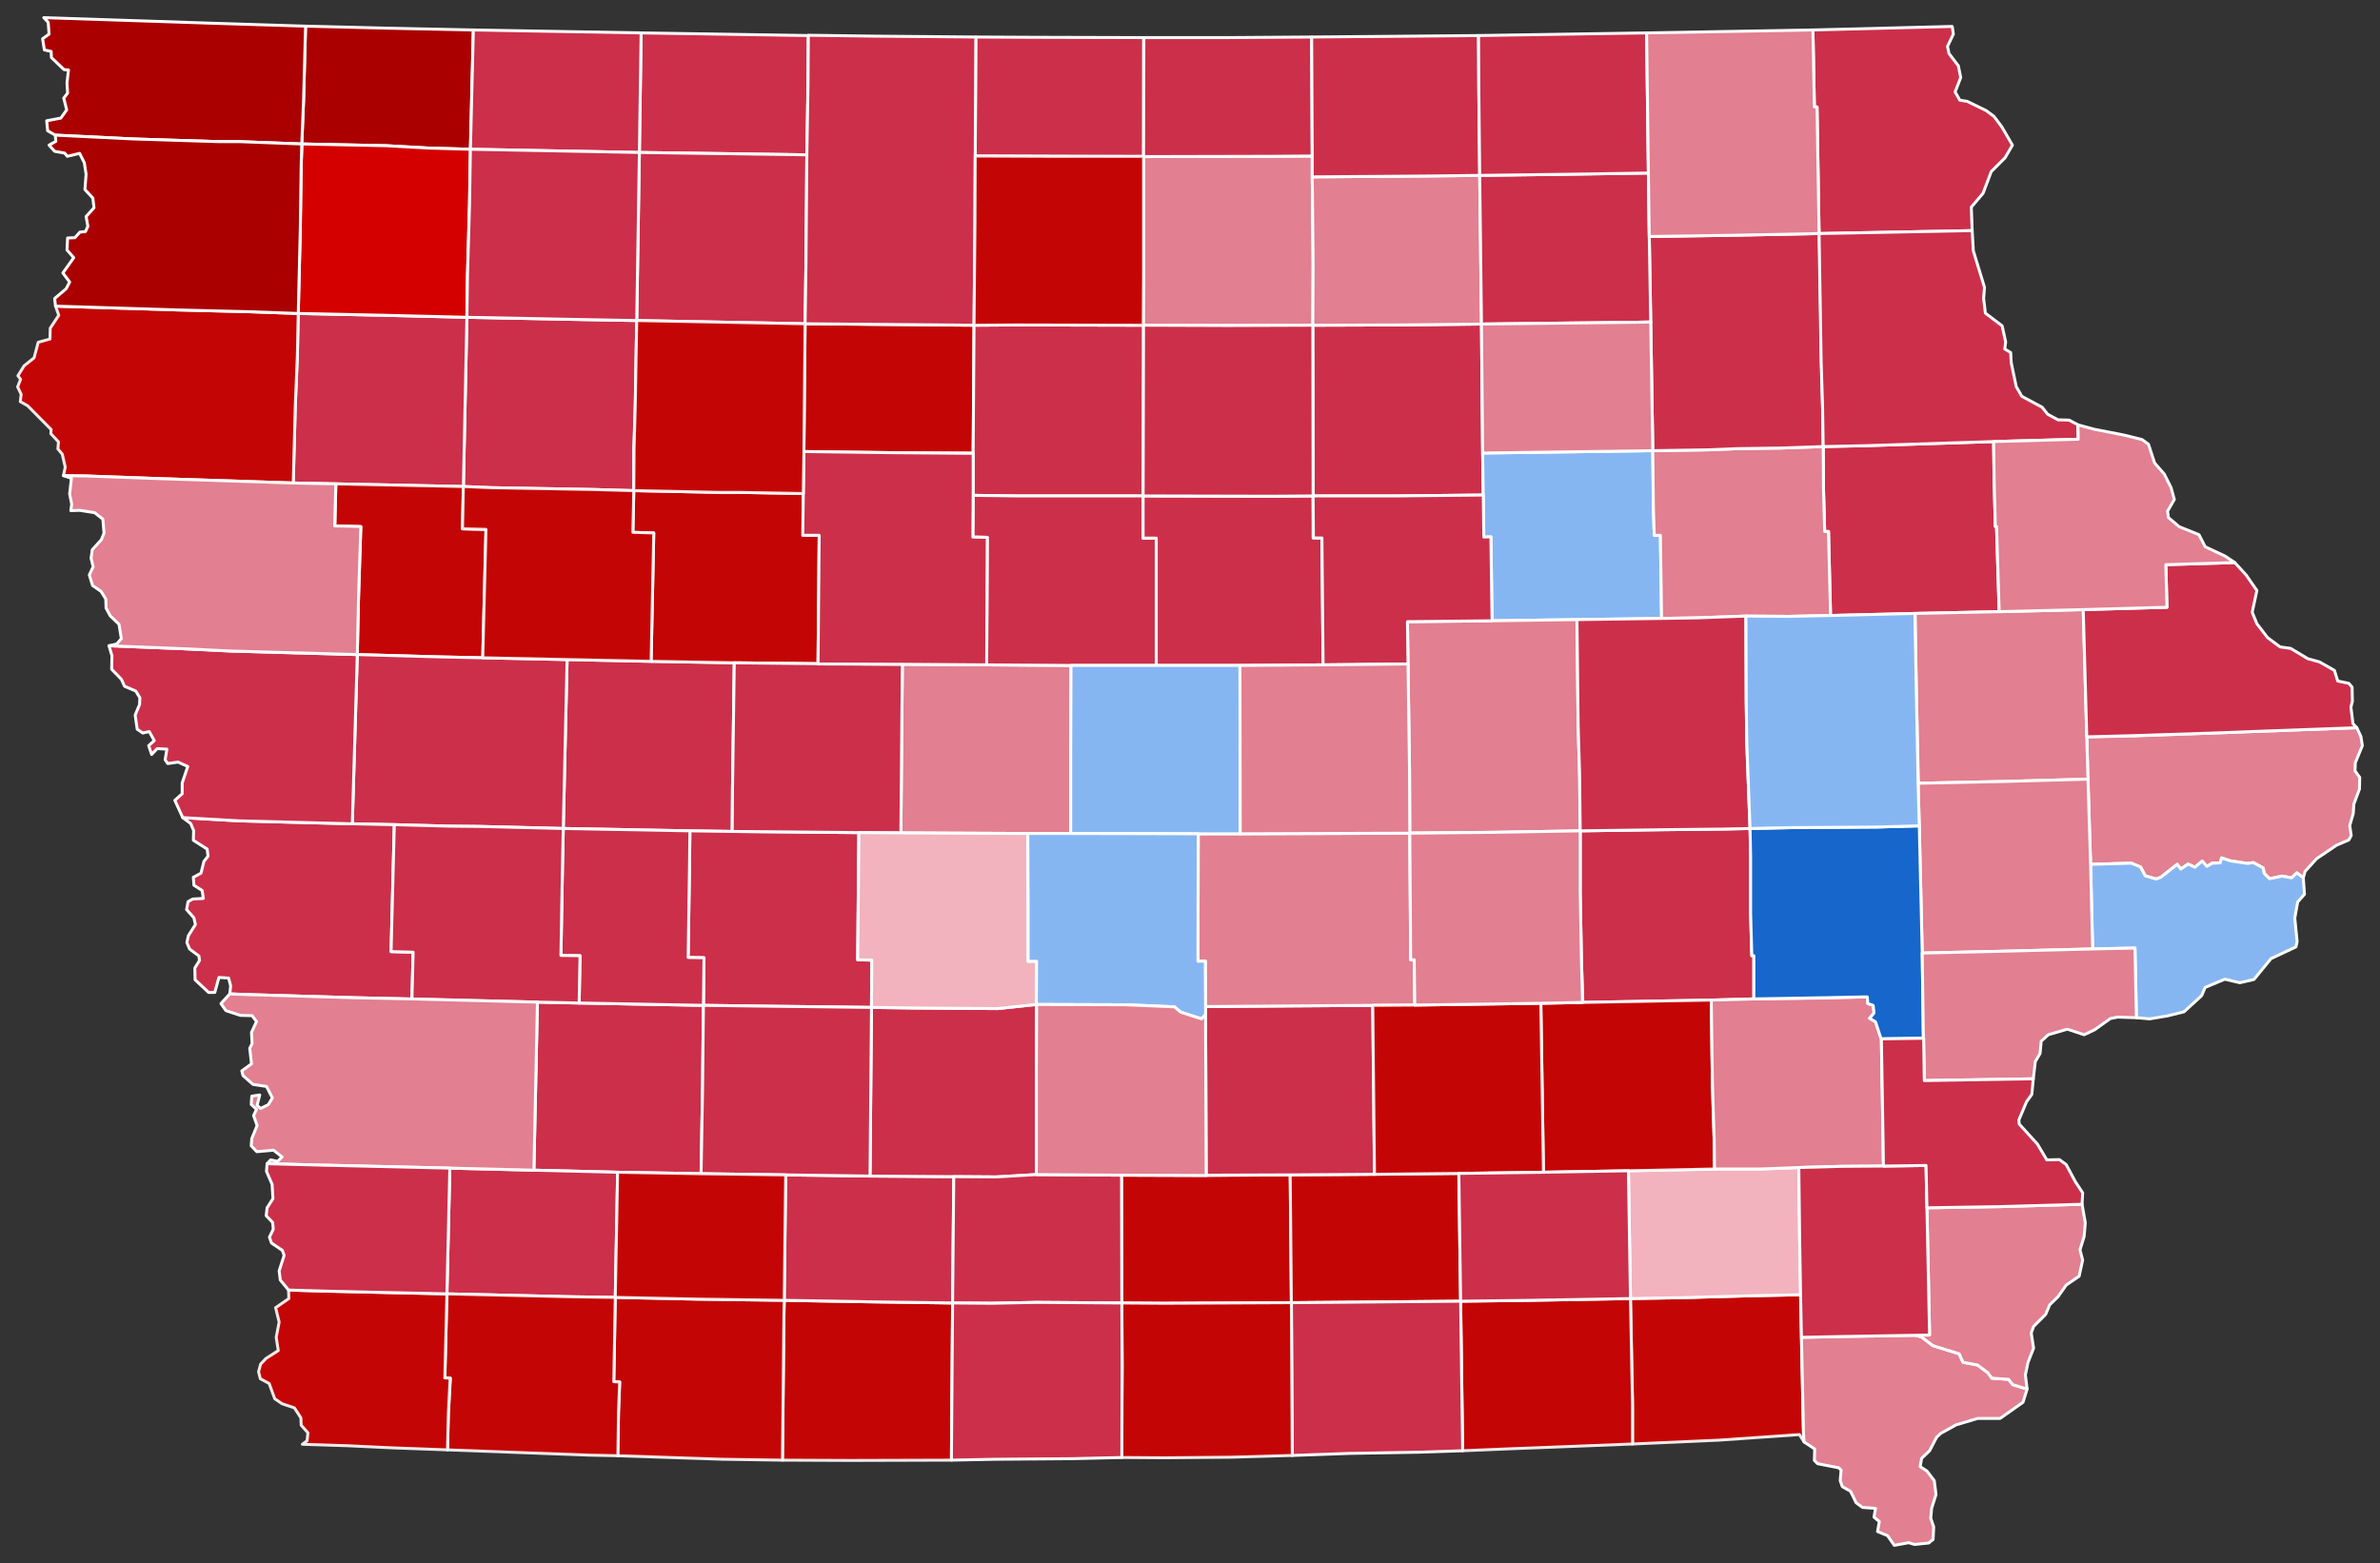 <svg version="1.2" xmlns="http://www.w3.org/2000/svg" viewBox="0 0 810 532" width="810" height="532">
	<rect x="0" y="0" width="810" height="532" fill="#333333" stroke="none"/>
	<title>Iowa_Presidential_Election_Results_2020-svg</title>
	<style>
		.s0 { opacity: .9;fill: #d40000;stroke: #ffffff;stroke-linecap: round;stroke-linejoin: round } 
		.s1 { fill: #cc2f4a;stroke: #ffffff;stroke-linecap: round;stroke-linejoin: round } 
		.s2 { fill: #e27f90;stroke: #ffffff;stroke-linecap: round;stroke-linejoin: round } 
		.s3 { fill: #aa0000;stroke: #ffffff;stroke-linecap: round;stroke-linejoin: round } 
		.s4 { fill: #86b6f2;stroke: #ffffff;stroke-linecap: round;stroke-linejoin: round } 
		.s5 { fill: #f2b3be;stroke: #ffffff;stroke-linecap: round;stroke-linejoin: round } 
		.s6 { fill: #1666cb;stroke: #ffffff;stroke-linecap: round;stroke-linejoin: round } 
		.s7 { fill: #d40000;stroke: #ffffff;stroke-linecap: round;stroke-linejoin: round } 
	</style>
	<g id="g1023">
		<path id="Ringgold" class="s0" d="m266.9 442.6l28.7 0.5 28.6 0.4-0.4 53.5-34.3 0.1-23.2-0.1 0.5-48.9z"/>
		<path id="Buena Vista" class="s1" d="m158.9 108l40.8 0.8 17 0.3-0.5 29-0.5 14.5v14.4l-14.5-0.4-33.9-0.6-9.6-0.4 0.6-28.5z"/>
		<path id="Boone" class="s2" d="m307.1 226.1l28.7 0.2 28.7 0.2-0.1 30.9v26.3h-14.6l-22.1-0.1-21.1-0.1z"/>
		<path id="Clinton" class="s2" d="m710.6 265.2l-0.4-14.4 15.6-0.3 27.6-1 13.1-0.5 35.6-1.3 1.4 3 0.5 3.1-2.4 5.8-0.1 2.8 1.6 2.2-0.1 4-1.9 5.1-0.2 3.2-1.2 4.1 0.5 3.4-0.8 1.5-4.2 1.8-6.8 4.6-3.9 4.3-0.6 2.2-2.2-1.7-1.8 1.7-3.2-0.6-4.3 0.9-1.8-1.8-0.4-1.9-3.3-1.8-2 0.3-5.9-0.9-2.9-1-0.5 1.7-2.7 0.1-1.8 1.1-1.6-1.8-2.5 2.1-2.3-1.1-2.5 1.7-1.2-1.6-5.6 4.4-1.6 0.6-3.7-1.1-1.6-3-3.1-1.3-13.9 0.4z"/>
		<path id="Union" class="s1" d="m267.4 399.9l28.7 0.4 28.5 0.2-0.4 43-28.6-0.4-28.7-0.5z"/>
		<path id="Butler" class="s1" d="m446.8 110.7l30.8-0.1 26.6-0.3 0.4 43.9 0.2 14.3-29 0.3h-28.9z"/>
		<path id="Osceola" class="s3" d="m104 8.9l28.4 0.7 28.7 0.6-1 40.6-14.2-0.4-14.4-0.8-28.8-0.6 0.6-14.5z"/>
		<path id="Van Buren" class="s0" d="m554.9 442l17.6-0.3 21.5-0.6 18.8-0.4 0.3 14.5 0.7 33 0.2 2.6-1.6-2.5-27.5 1.9-29.3 1.3v-13.6z"/>
		<path id="Emmet" class="s1" d="m218.2 11.2l56.9 0.9-0.1 16.6-0.4 24-57-0.8z"/>
		<path id="Hardin" class="s1" d="m389 168.8l43.5 0.1 14.4-0.1v14.3h3l0.4 43.2-28.3 0.2h-28.5v-43.3h-4.5z"/>
		<path id="Carroll" class="s1" d="m193 224.5l28.6 0.6 28.3 0.5-0.6 42.9-0.1 14.5-14.4-0.2-43.1-0.8z"/>
		<path id="Cherokee" class="s1" d="m101.5 106.7l28.8 0.6 28.6 0.7-0.6 29.1-0.6 28.5-43.4-0.9-14.5-0.3 0.7-26.5 0.7-16.8z"/>
		<path id="Winnebago" class="s1" d="m332.1 12.6l19.6 0.1 37.5 0.1v40.5l-30-0.1-27.3-0.1z"/>
		<path id="Humboldt" class="s0" d="m274 110.2l57.5 0.5-0.3 43.5-26.4-0.1-31.2-0.4z"/>
		<path id="Lee" class="s2" d="m613.1 455.2l14.5-0.3 24.4-0.4 2 0.6 3.8 2.9 8.9 2.8 1.4 2.9 4.9 0.9 3.5 2.6 1.4 1.9 5.7 0.4 1.4 1.8 4.9 1.5-1.4 4.5-7.8 5.5h-7.6l-7.4 2.2-5.2 2.9-1.4 1.3-2.4 4.6-2.7 2.6-0.5 2.8 2.3 1.5 2.5 3.3 0.6 4.7-1.5 4.7-0.3 3.4 1 2.9-0.2 4.3-1.5 1.2-4.8 0.5-2-0.6-4.9 0.9-2.3-3.3-3.4-1.4 0.6-3.4-1.8-1.5 0.5-3-4.4-0.3-2.2-1.6-1.9-3.9-2.8-1.6-0.7-2 0.3-3.6-0.8-0.8-7.2-1.4-1.1-1.1 0.1-3.9-3.6-2.4-0.2-2.6z"/>
		<path id="Palo Alto" class="s1" d="m217.6 51.9l57 0.8-0.3 37.1-0.3 20.4-57.3-1.1z"/>
		<path id="Cerro Gordo" class="s2" d="m389.2 53.3l43.2-0.1 14.2-0.1v7.1l0.3 29.8-0.1 20.7-28.9 0.1-28.8-0.1 0.1-16.7z"/>
		<path id="Ida" class="s0" d="m114.3 164.7l43.4 0.9-0.3 14.4 8 0.2-1.1 43.7-14.2-0.3-28.5-0.8 0.4-18.8 0.8-24.7-8.8-0.3z"/>
		<path id="Plymouth" class="s0" d="m18.9 104.2l41.7 1.3 24.1 0.6 16.8 0.6-0.3 14.4-0.7 16.8-0.7 26.5-45.7-1.5-25.1-0.9-7.4-0.1 0.6-2.9-1-4.4-1.5-1.8 0.2-2.4-2.6-2.8 0.1-1.4-8-8.1-2.5-1.4 0.3-2.5-1.2-2.5 1-2.6-0.9-1.2 2.1-3.4 3.4-2.7 1.4-5.3 4-1.1 0.1-3.7 2.9-4.4z"/>
		<path id="Cass" class="s1" d="m182.9 341.1l14.2 0.3 42.3 0.8-0.3 28.6-0.5 28.7-28.4-0.5-28.5-0.7 0.8-37.9z"/>
		<path id="Scott" class="s4" d="m711.5 294.2l13.9-0.4 3.1 1.3 1.6 3 3.7 1.1 1.6-0.6 5.6-4.4 1.2 1.6 2.5-1.7 2.3 1.1 2.5-2.1 1.6 1.8 1.8-1.1 2.7-0.1 0.5-1.7 2.9 1 5.9 0.9 2-0.3 3.3 1.8 0.4 1.9 1.8 1.8 4.3-0.9 3.2 0.6 1.8-1.7 2.2 1.7 0.4 5.6-2.3 2.6-1 5.5 0.8 8-0.4 1.8-8.5 4-5.8 7.1-4.8 1.1-5.1-1.2-6.7 2.8-1.2 2.8-6 5.5-5.7 1.4-6 1-4.5-0.4-0.5-23.7-14.4 0.3z"/>
		<path id="Lucas" class="s0" d="m381.7 400l28.8 0.1 28.6-0.2 0.4 43.5-43.3 0.2-14.4-0.1z"/>
		<path id="Franklin" class="s1" d="m389.1 110.7l28.8 0.1 28.9-0.1 0.1 58.1-14.4 0.1-43.5-0.1z"/>
		<path id="Monroe" class="s0" d="m439.1 399.9l28.7-0.2 28.7-0.3 0.6 43.5-45.4 0.4-12.2 0.1z"/>
		<path id="Delaware" class="s1" d="m620.5 152l14.6-0.3 43.4-1.4 0.2 14.4 0.4 14.5h0.4l0.9 29-28.6 0.6-28.8 0.7-0.7-28.6h-1.3l-0.4-14.4z"/>
		<path id="Floyd" class="s2" d="m446.6 60.2l40.2-0.3 16.8-0.2 0.6 50.6-26.6 0.3-30.8 0.1 0.1-20.7z"/>
		<path id="Montgomery" class="s1" d="m153.1 397.6l28.6 0.7 28.5 0.7-0.8 42.6-14.3-0.2-43-1z"/>
		<path id="Iowa" class="s1" d="m537.8 282.8l28.9-0.4 19.3-0.2 9.6-0.2 0.2 9.6v19.4l0.4 14.3h0.7v14.7l-14.5 0.4-43.7 0.8-0.5-15.1-0.4-22.3z"/>
		<path id="Calhoun" class="s0" d="m215.7 167l28.9 0.6h7.3l21.5 0.4-0.1 14.2h5.5l-0.4 43.7-28.5-0.3-28.3-0.5 0.9-43.7-7.1-0.2z"/>
		<path id="Black Hawk" class="s4" d="m504.6 154.2l57.9-0.8 0.2 19.2 0.3 9.6h2.1l0.4 28.3-28.8 0.4-28.9 0.4-0.4-28.5h-2.5l-0.1-14.3z"/>
		<path id="Kossuth" class="s1" d="m274.6 52.7l0.4-24 0.1-16.7 22.3 0.3 34.7 0.3-0.2 40.5-0.1 23.8-0.3 33.8-57.5-0.5 0.3-20.4z"/>
		<path id="Wright" class="s1" d="m331.5 110.7l14.5-0.1 43.1 0.1-0.1 58.1h-43.4l-14.4-0.2v-14.4z"/>
		<path id="Madison" class="s1" d="m296.6 342.9l14.5 0.2 28.4 0.2 13.2-1.4v24 33.9l-13.7 0.8-14.4-0.1-28.5-0.2z"/>
		<path id="Buchanan" class="s2" d="m562.5 153.4l19.3-0.3 9.6-0.4 14.6-0.2 14.5-0.5 0.1 14.5 0.4 14.4h1.3l0.7 28.6-14.4 0.3-14.4-0.1-16.5 0.6-12.2 0.2-0.4-28.3h-2.1l-0.3-9.6z"/>
		<path id="Jefferson" class="s5" d="m554.2 398.5l29.3-0.6h15.6l13.1-0.5 0.3 24.9 0.3 18.4-18.8 0.4-21.5 0.6-17.6 0.3z"/>
		<path id="Marion" class="s1" d="m410.3 342.6l56.9-0.4 0.4 39.4 0.2 18.1-28.7 0.2-28.6 0.1-0.2-54.6z"/>
		<path id="Crawford" class="s1" d="m121.6 222.8l28.5 0.8 14.2 0.3 28.7 0.6-1.3 57.5-28.6-0.7-10.5-0.1-18.4-0.5-14.3-0.3z"/>
		<path id="Taylor" class="s0" d="m209.4 441.6l28.2 0.6 29.3 0.4-0.1 5.5-0.5 48.9-20.3-0.3-35.8-1.2 0.3-15 0.4-10.1-2-0.1z"/>
		<path id="Tama" class="s2" d="m507.8 211.3l28.9-0.4 0.4 36.1 0.5 16.7 0.2 19.1-29.1 0.5-28.9 0.2-0.1-21.5-0.5-36-0.2-14.4z"/>
		<path id="Guthrie" class="s1" d="m234.8 282.8l14.3 0.2 43.2 0.4-0.4 43.3 4.8 0.1-0.1 16.1-34-0.4-23.2-0.3 0.2-16.2-5.4-0.1 0.5-33.7z"/>
		<path id="Greene" class="s1" d="m249.9 225.6l28.5 0.3 28.7 0.2-0.5 57.4-14.3-0.1-43.1-0.4 0.1-14.5z"/>
		<path id="Worth" class="s1" d="m389.3 12.8h28.5l28.6-0.2 0.2 40.5-14.2 0.1-43.2 0.1z"/>
		<path id="Benton" class="s1" d="m536.7 210.9l28.8-0.4 12.2-0.2 16.5-0.6 0.1 28.9 0.2 14.5 1.1 28.9-9.6 0.2-19.3 0.2-28.9 0.4-0.2-19.1-0.5-16.7z"/>
		<path id="Harrison" class="s1" d="m119.9 280.4l14.3 0.3-1.1 43.2 7.5 0.2-0.4 16-19.5-0.5-37.5-1.1-5-0.2 0.3-2.7-0.7-2.7-3.3-0.2-1.4 5.1h-2.1l-4.6-4.3-0.1-4 1.6-2.6-0.2-1.5-3.2-2.4-0.9-2.2 0.5-2.3 2.4-3.8-0.5-2.3-2.5-2.8 0.5-2.7 1.6-0.9 3.6-0.2-0.4-2.7-2.8-1.8-0.2-2.7 2.6-1.4 1-4 1.4-1.8-0.3-2.4-4.7-3 0.1-3.3-1-2.4-2.7-2 19.3 1.1z"/>
		<path id="Jasper" class="s2" d="m407.8 283.8h14.3l28.8-0.1 28.9-0.1 0.3 43.1h1.2l0.2 15.4-14.3 0.1-56.9 0.4-0.1-15.5-2.5 0.1z"/>
		<path id="Lyon" class="s3" d="m104 8.9l-0.7 25.6-0.6 14.5-21.4-0.8h-7.2l-28.6-0.9-26.7-1.3-2.6-1.5-0.3-3.4 4.8-0.9 2-2.8-1-4 1.3-1.7-0.2-3.5 0.5-4.4-1.5-0.1-4.3-4.1-0.1-2.1-2.3-0.5-0.6-3.8 2.2-1.6-0.3-4-1.5-1.6 57.3 1.9z"/>
		<path id="Grundy" class="s1" d="m446.9 168.8h28.9l29-0.3 0.2 14.3 2.4-0.1 0.4 28.6-28.8 0.3 0.2 14.4-28.9 0.3-0.4-43.2h-2.9z"/>
		<path id="Jones" class="s2" d="m652.9 266.6l-0.7-31.4-0.4-26.4 28.6-0.6 28.6-0.7 1.2 43.3 0.4 14.4-28.8 0.8z"/>
		<path id="Clarke" class="s1" d="m324.6 400.5l14.4 0.1 13.7-0.8 29 0.2 0.1 43.5-28.9-0.2-15.5 0.3-13.2-0.1z"/>
		<path id="Keokuk" class="s0" d="m524.4 341.5l14.3-0.3 43.7-0.8 0.4 28.7 0.6 19.1 0.1 9.7-29.3 0.6-28.9 0.5z"/>
		<path id="Davis" class="s0" d="m497.1 442.9l24-0.3 33.8-0.6 0.7 35.9v13.6l-25.2 1-13.3 0.5-19.3 0.8z"/>
		<path id="Adair" class="s1" d="m239.4 342.2l23.2 0.3 34 0.4-0.5 57.4-28.7-0.4-28.8-0.4 0.5-28.7z"/>
		<path id="Hamilton" class="s1" d="m331.2 168.6l14.4 0.2h43.4v14.4h4.5v43.3h-29l-28.7-0.2 0.2-43.4-4.9-0.1z"/>
		<path id="Hancock" class="s0" d="m331.9 53.1l27.3 0.1h30v40.8l-0.1 16.7-43.1-0.1-14.5 0.1 0.3-33.8z"/>
		<path id="Cedar" class="s2" d="m653.2 281.1l-0.4-14.5 28.9-0.6 28.9-0.8 0.9 29 0.7 28.8-31.6 0.8-26.4 0.6z"/>
		<path id="Audubon" class="s1" d="m191.7 282l43.1 0.8-0.1 9.4-0.5 33.7 5.4 0.1-0.2 16.2-42.3-0.8 0.3-16.1-6.5-0.1 0.5-28.9z"/>
		<path id="Story" class="s4" d="m364.5 226.5h29 28.5l0.1 57.3h-14.3l-43.4-0.1v-26.3z"/>
		<path id="Des Moines" class="s2" d="m652 454.5l4.7-0.1-0.9-43.3 24.9-0.4 27.9-0.8 1.1 6.3-0.4 4.7-1.4 4.5 0.9 3.5-1.2 5.5-4.4 3-2.8 4-2.8 2.7-1.4 3.3-4.1 4.1-0.8 2.2 0.8 5.2-1.9 4.8-0.9 4.3 0.6 4.8-4.9-1.5-1.4-1.8-5.7-0.4-1.4-1.9-3.5-2.6-4.9-0.9-1.3-2.9-9-2.8-3.8-2.9z"/>
		<path id="Fayette" class="s1" d="m561.8 109.6l-0.5-29.1 27.6-0.4 30.3-0.6 0.7 43.4 0.4 15.9 0.2 13.2-14.5 0.5-14.6 0.2-9.6 0.4-19.3 0.3z"/>
		<path id="Page" class="s0" d="m152.1 440.4l43 1 14.3 0.2-0.5 28.7 2 0.1-0.4 10.1-0.2 15-9.7-0.2-48.3-1.8 0.3-12.3 0.7-12.1-1.9-0.1z"/>
		<path id="Dickinson" class="s1" d="m161.1 10.2l57.1 1-0.6 40.7-57.5-1.1z"/>
		<path id="Mahaska" class="s0" d="m467.2 342.2l14.3-0.1 42.9-0.6 0.9 57.5-28.8 0.4-28.7 0.3-0.2-18.1z"/>
		<path id="Allamakee" class="s1" d="m617 10.2l47.4-1.2 0.4 2.6-2 4.2 0.5 2.4 3.2 4.2 0.8 4-1.9 4.9 1.6 2.8 2.5 0.4 6.4 3.1 2.7 2 2.7 3.6 3.6 6.2-2.5 4.3-4.7 4.7-2.8 7.4-4 4.7 0.3 8-52.1 1-0.7-43.1h-0.9z"/>
		<path id="Monona" class="s1" d="m37.1 219.8l24.9 1 16.6 0.8 43 1.2-1.7 57.6-38.4-1-19.3-1.1-2.7-5.9 2.5-2.2v-3.7l1.9-5.6-3.3-1.5-3.5 0.5-0.9-1.3 0.6-3.6-3.3-0.2-1.9 2-1-3 1.9-1.7-1.7-3.1-2.2 0.5-1.9-1.3-0.7-4.8 1.5-3.6 0.1-2.3-1.4-2.3-3.8-1.6-1.1-2.4-3.3-3.4 0.1-4.6z"/>
		<path id="Chickasaw" class="s1" d="m503.6 59.7l31-0.4 26.4-0.4 0.3 21.6 0.5 29.1-5.3 0.1-52.3 0.6z"/>
		<path id="Washington" class="s2" d="m582.4 340.4l14.5-0.4 23.9-0.3 14.7-0.4 0.2 2.3 1.8 0.6 0.3 2.6-1.5 1.8 2 1.2 2 5.8 0.6 36 0.1 7.3-14.4 0.1-14.4 0.4-13.1 0.5h-15.6l-0.1-9.7-0.6-19.1z"/>
		<path id="Mitchell" class="s1" d="m446.4 12.6l56.8-0.5 0.1 19 0.3 28.6-16.8 0.2-40.2 0.3v-7.1z"/>
		<path id="Clayton" class="s1" d="m619.1 79.5l52.1-1 0.4 6.9 3.8 12.4-0.3 3.8 0.6 5 5.7 4.3 1.2 5.5-0.3 2.4 2 1.2 0.2 3.5 1.7 8.1 1.9 3.3 6.9 3.7 1.9 2.4 3.5 1.9 3.8 0.1 3 1.6 0.1 4.9-28.8 0.8-43.4 1.4-14.6 0.3-0.2-13.3-0.5-15.8z"/>
		<path id="Webster" class="s1" d="m273.6 153.7l31.2 0.4 26.4 0.2v14.3l-0.1 14.2 4.9 0.1-0.2 43.4-28.7-0.2-28.7-0.1 0.4-43.8h-5.6l0.2-14.2z"/>
		<path id="Dallas" class="s5" d="m292.3 283.4l14.3 0.1 21.1 0.1 22.1 0.1 0.1 24v19.5h2.9l-0.1 14.7-13.2 1.4-28.4-0.2-14.5-0.2 0.1-16.1-4.8-0.1z"/>
		<path id="Sac" class="s0" d="m157.7 165.6l9.6 0.4 33.9 0.6 14.5 0.4-0.3 14.2 7.1 0.2-0.9 43.7-28.6-0.6-28.7-0.6 1.1-43.7-8-0.2z"/>
		<path id="Johnson" class="s6" d="m595.6 282l14.4-0.3 28.8-0.2 14.4-0.4 1 43.3 0.4 29-14.4 0.2-1.9-5.8-2-1.2 1.5-1.8-0.3-2.6-1.8-0.6-0.2-2.3-14.7 0.3-23.9 0.4v-14.7h-0.7l-0.4-14.3v-19.4z"/>
		<path id="O'Brien" class="s7" d="m102.8 49l28.7 0.6 14.4 0.8 14.2 0.4-0.3 18.7-0.7 24.2-0.2 14.3-28.6-0.7-28.8-0.6 0.7-28.9 0.3-21.7z"/>
		<path id="Pocahontas" class="s0" d="m216.7 109.1l57.3 1.1-0.4 43.5-0.2 14.3-21.5-0.4h-7.3l-28.9-0.6 0.1-14.4 0.4-14.5z"/>
		<path id="Shelby" class="s1" d="m134.2 280.7l18.4 0.5 10.5 0.1 28.6 0.7-0.3 14.3-0.5 28.9 6.5 0.1-0.3 16.1-14.2-0.3-42.7-1 0.4-16-7.5-0.2z"/>
		<path id="Marshall" class="s2" d="m422 226.5l28.3-0.2 28.9-0.3 0.5 36 0.1 21.6-28.9 0.1-28.8 0.1z"/>
		<path id="Pottawattamie" class="s2" d="m78.2 338.3l5 0.2 37.5 1.1 19.5 0.4 42.7 1.1-0.4 19.3-0.8 37.9-28.6-0.7-43-1-19.2-0.5 1.2-1.3 2.4 0.5 1.5-1.5-2.9-2.3-5.7 0.5-1.9-2 0.2-2.5 1.8-4.4-1.2-3.4 1-2.1-1.8-1.7 0.2-2.8 2.7-0.4-0.9 3.5 1.2 1.1 2.6-1.3 1.4-2.3-2-3.9-4.6-0.7-3.4-3-0.4-1.6 3.3-2.4-0.6-5.3 0.8-1.6-0.2-3.8 1.7-3.7-1.5-2-4-0.1-4.9-1.6-1.7-2.4z"/>
		<path id="Fremont" class="s0" d="m98.2 439.1l13.7 0.4 40.2 0.9-0.7 28.6 1.8 0.1-0.6 12-0.3 12.4-19.1-0.7-14.7-0.7-15.6-0.5 1.6-1.2 0.3-2.7-2.3-2.6-0.1-2.5-2.2-3.4-4.2-1.4-2.5-1.7-1.9-5.2-3-1.6-0.6-2.4 0.7-2.6 1.8-1.9 4.2-2.7-0.7-4.5 1-5.2-1.2-4.9 4.5-3.1z"/>
		<path id="Appanoose" class="s1" d="m439.5 443.4l12.2-0.1 45.4-0.4 0.7 50.9-15.1 0.5-23.3 0.4-19.6 0.7z"/>
		<path id="Polk" class="s4" d="m349.8 283.7h14.6l43.4 0.1-0.1 43.4 2.5-0.1 0.1 15.5v2.8l-1.4 1.4-7.1-2.3-2.1-1.8-16.8-0.7-30.2-0.1 0.1-14.7h-2.9v-19.5z"/>
		<path id="Adams" class="s0" d="m210.2 399l28.4 0.5 28.8 0.4-0.5 42.7-29.3-0.4-28.2-0.6z"/>
		<path id="Linn" class="s4" d="m594.2 209.7l14.4 0.1 14.4-0.3 28.7-0.7 0.5 26.5 0.6 31.3 0.4 14.5-14.4 0.4-28.8 0.2-14.4 0.3-1.1-28.9-0.2-14.5z"/>
		<path id="Bremer" class="s2" d="m504.2 110.3l52.3-0.6 5.3-0.1 0.7 43.8-57.9 0.8z"/>
		<path id="Muscatine" class="s2" d="m654.6 353.4l-0.4-29 26.4-0.6 31.6-0.8 14.4-0.3 0.5 23.7-6.4-0.2-2.5 0.5-5.3 3.8-3.6 1.7-5.7-1.9-6.5 1.9-2.4 2.2-0.4 4.2-1.6 2.7-0.7 5.9-37.1 0.6z"/>
		<path id="Sioux" class="s3" d="m18.8 46l26.7 1.3 28.6 0.9h7.2l21.4 0.8-0.2 7.1-0.3 21.7-0.7 28.9-16.8-0.6-24.1-0.6-41.7-1.3-0.3-2.6 3.9-3.3 1.2-2.3-2.3-3.1 3.7-5.2-2.3-2.6 0.2-4.1 2.5-0.1 1.7-1.9 1.9-0.2 0.8-1.8-0.6-3.3 2.7-3-0.4-3.3-2.7-2.9 0.4-5.2-0.6-3.9-1.6-3.2-4.2 1-0.9-1.1-3.4-0.6-1.9-2.1 2.3-1.3z"/>
		<path id="Henry" class="s1" d="m612.8 440.7l-0.3-18.4-0.3-24.9 14.4-0.4 14.4-0.1 14.5-0.2 0.3 14.4 0.9 43.3-4.7 0.1-24.4 0.4-14.5 0.3z"/>
		<path id="Howard" class="s1" d="m503.2 12.1l57.2-0.9 0.6 47.7-26.4 0.4-31 0.4-0.3-28.6z"/>
		<path id="Louisa" class="s1" d="m640.3 353.6l14.4-0.2 0.2 14.4 37.1-0.6-0.5 5.3-1.8 2.5-2.6 6.2 0.1 1.4 6.2 6.8 3.2 5.4 4.3-0.1 2.3 1.7 3.1 5.8 2.5 3.8-0.2 3.9-27.9 0.8-24.9 0.4-0.3-14.4-14.5 0.2-0.1-7.3z"/>
		<path id="Jackson" class="s1" d="m709 207.5l28.5-0.8-0.4-14.5 23.5-0.7 3.9 4.3 3.6 5.2-1.6 7.4 1.6 3.9 3.6 4.7 4.3 3.2 3.6 0.5 5.8 3.5 4 1.1 5.1 2.9 1.1 3.6 3.8 0.8 1.1 1.3 0.1 4.8-0.5 2 0.7 5.6 1.3 1.4-35.6 1.3-13.1 0.5-27.6 0.9-15.6 0.4z"/>
		<path id="Warren" class="s2" d="m352.8 341.9l30.1 0.1 16.8 0.7 2.1 1.8 7.1 2.3 1.4-1.4 0.2 54.7-28.8-0.1-29-0.2v-33.9z"/>
		<path id="Wapello" class="s1" d="m496.5 399.4l28.8-0.4 28.9-0.5 0.7 43.5-33.8 0.6-24 0.3z"/>
		<path id="Poweshiek" class="s2" d="m479.8 283.6l28.9-0.3 29.1-0.5v21l0.4 22.3 0.4 15.1-14.2 0.3-42.9 0.6-0.2-15.4h-1.2z"/>
		<path id="Winneshiek" class="s2" d="m561 58.9l-0.6-47.7 56.6-1 0.5 26.2h0.9l0.7 43.1-30.2 0.6-27.6 0.4z"/>
		<path id="Wayne" class="s0" d="m381.8 443.5l14.4 0.1 43.3-0.2 0.3 52-20.6 0.6-22.9 0.2-14.6-0.1 0.2-31.1z"/>
		<path id="Dubuque" class="s2" d="m678.5 150.3l28.8-0.8-0.1-4.9 5.5 1.5 10.2 2 6.1 1.5 2.2 1.6 2.1 6.4 3.3 3.8 2.3 4.6 1.1 4-2.3 4 0.3 2.2 3.7 3.1 6.7 2.7 2.1 4.1 6.8 3.2 3.3 2.2-23.5 0.7 0.4 14.5-28.5 0.8-28.6 0.7-0.9-29h-0.4l-0.4-14.5z"/>
		<path id="Mills" class="s1" d="m90.9 396.1l19.2 0.5 43 1-1 42.8-40.2-0.9-13.7-0.4-2.8-3.4-0.4-3.1 1.7-5.3-0.6-1.7-3.7-2.5-0.7-2 1.3-2.7-0.2-2.3-2.2-2.3 0.3-2.7 2-3.1-0.3-4.9-1.9-4.4z"/>
		<path id="Decatur" class="s1" d="m324.2 443.5l13.2 0.1 15.5-0.3 28.9 0.2 0.1 21.5-0.1 31.1-16.9 0.4-26.3 0.2-14.8 0.3z"/>
		<path id="Clay" class="s1" d="m160.1 50.8l57.5 1.1-0.9 57.2-17-0.3-40.8-0.8 0.2-14.3 0.7-24.2z"/>
		<path id="Woodbury" class="s2" d="m21.6 161.9l7.4 0.1 25.1 0.9 45.7 1.5 14.5 0.3-0.4 14.3 8.9 0.2-0.8 24.8-0.4 18.8-43-1.2-16.6-0.8-24.9-1 2.6-0.6 1.6-1.8-0.8-4.9-3-2.9-1.4-2.6-0.1-3.1-1.6-2.6-2.9-2-1.1-3.6 1.3-2.8-0.7-2.9 0.4-2.9 3.1-3.4 0.9-2.3-0.4-4.7-2.8-2.2-5.1-0.8-3 0.1 0.3-2.2-0.7-3.5 0.6-5.3z"/>
	</g>
</svg>